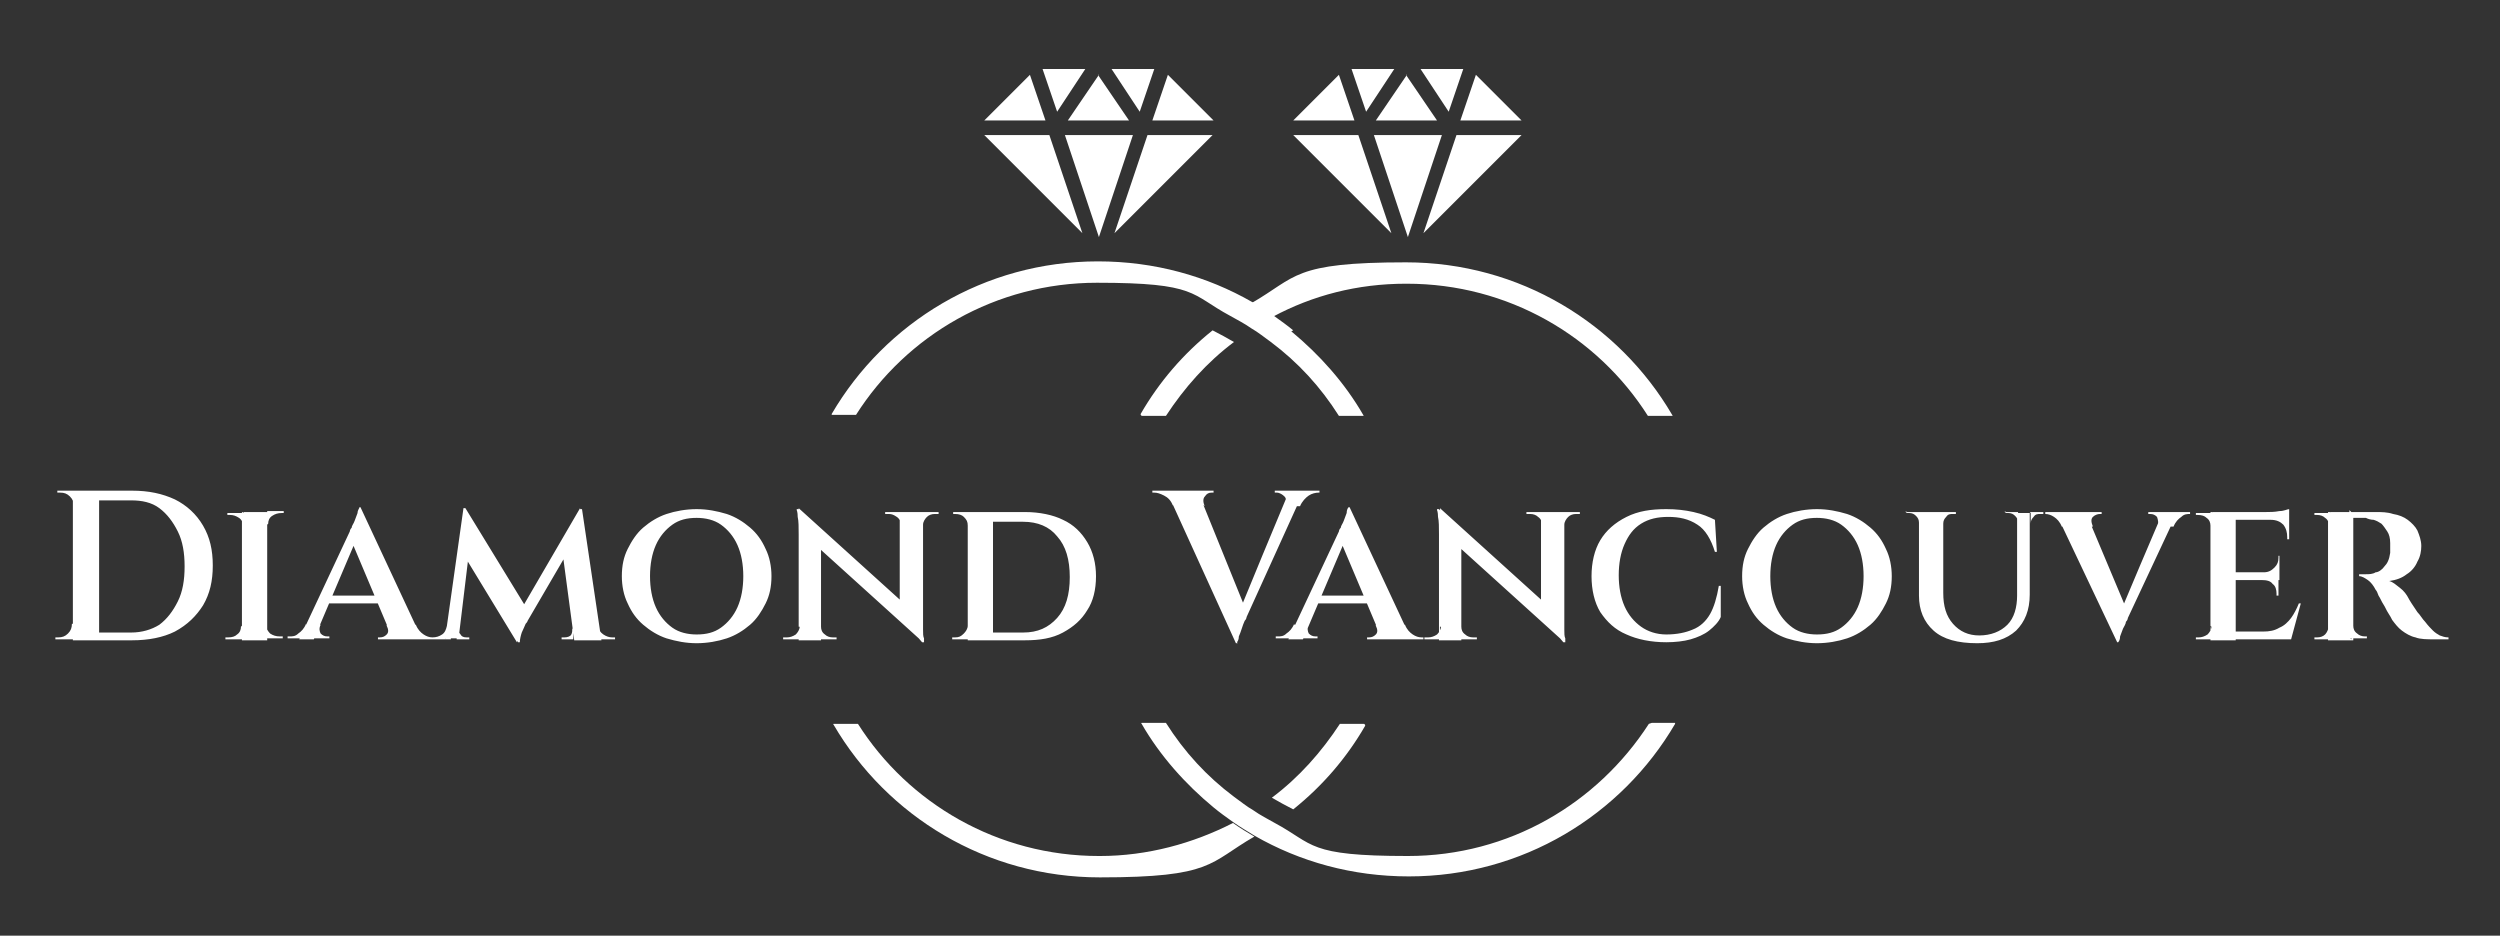 <?xml version="1.0" encoding="UTF-8"?>
<svg id="Layer_1" xmlns="http://www.w3.org/2000/svg" version="1.1" viewBox="0 0 257.3 96.3">
  <rect x="0" y="0" width="257.3" height="96.3" fill="#333333" stroke="none"/>
  <!-- Generator: Adobe Illustrator 29.3.0, SVG Export Plug-In . SVG Version: 2.1.0 Build 146)  -->
  <defs>
    <style>
      .st0 {
        fill: #fff;
      }
    </style>
  </defs>
  <g>
    <path class="st0" d="M144.8,29.2c10.4,0,19.6,5.4,24.8,13.6,0,0,0,0,0,0h2.5c0,0,.1,0,0-.1-5.5-9.4-15.7-15.7-27.4-15.7s-11.2,1.5-15.9,4.2c.7.4,1.5.9,2.2,1.4,4.1-2.2,8.7-3.4,13.7-3.4Z"/>
    <path class="st0" d="M117.5,42.8h2.5s0,0,0,0c1.9-2.9,4.2-5.5,7-7.6-.7-.4-1.4-.8-2.2-1.2-3,2.4-5.5,5.3-7.4,8.6,0,0,0,.1,0,.1Z"/>
    <path class="st0" d="M133.1,34c-.6-.5-1.3-1-2-1.5-.7-.5-1.4-.9-2.2-1.4-4.7-2.7-10.1-4.2-15.9-4.2-11.7,0-21.9,6.3-27.4,15.7,0,0,0,.1,0,.1h2.5s0,0,0,0c5.2-8.2,14.4-13.6,24.8-13.6s9.6,1.2,13.7,3.4c.7.4,1.5.8,2.2,1.3.7.4,1.3.9,2,1.4,2.8,2.1,5.1,4.6,7,7.6,0,0,0,0,0,0h2.5c0,0,.1,0,0-.1-1.9-3.3-4.5-6.2-7.4-8.6Z"/>
    <path class="st0" d="M113.1,88.1c-10.4,0-19.6-5.4-24.8-13.6,0,0,0,0,0,0h-2.5c0,0-.1,0,0,.1,5.5,9.4,15.7,15.7,27.4,15.7s11.2-1.5,15.9-4.2c-.7-.4-1.5-.9-2.2-1.4-4.1,2.1-8.8,3.4-13.7,3.4Z"/>
    <path class="st0" d="M140.4,74.5h-2.5s0,0,0,0c-1.9,2.9-4.2,5.5-7,7.6.7.4,1.4.8,2.2,1.2,3-2.4,5.5-5.3,7.4-8.6,0,0,0-.1,0-.1Z"/>
    <path class="st0" d="M169.7,74.5s0,0,0,0c-5.3,8.2-14.4,13.6-24.8,13.6s-9.6-1.2-13.7-3.4c-.7-.4-1.5-.8-2.2-1.3-.7-.4-1.3-.9-2-1.4-2.8-2.1-5.1-4.6-7-7.6,0,0,0,0,0,0h-2.5c0,0-.1,0,0,.1,1.9,3.3,4.5,6.2,7.4,8.6.6.5,1.3,1,2,1.5.7.5,1.4.9,2.2,1.4,4.7,2.7,10.1,4.2,15.9,4.2,11.7,0,21.9-6.3,27.4-15.7,0,0,0-.1,0-.1h-2.4Z"/>
    <path class="st0" d="M118.8,7.1h-4.4s0,0,0,0l2.9,4.4s0,0,0,0l1.5-4.4s0,0,0,0Z"/>
    <path class="st0" d="M118.6,12.4h6.3s0,0,0,0l-4.7-4.7s0,0,0,0l-1.6,4.7s0,0,0,0Z"/>
    <path class="st0" d="M114.7,24l10.1-10.1s0,0,0,0h-6.7s0,0,0,0l-3.4,10.1s0,0,0,0Z"/>
    <path class="st0" d="M113.1,24.4l3.5-10.5s0,0,0,0h-7s0,0,0,0l3.5,10.5s0,0,0,0Z"/>
    <path class="st0" d="M113.1,7.7l-3.2,4.7s0,0,0,0h6.3s0,0,0,0l-3.2-4.7s0,0,0,0Z"/>
    <path class="st0" d="M111.7,7.1h-4.4s0,0,0,0l1.5,4.4s0,0,0,0l2.9-4.4s0,0,0,0Z"/>
    <path class="st0" d="M106,7.7l-4.7,4.7s0,0,0,0h6.3s0,0,0,0l-1.6-4.7s0,0,0,0Z"/>
    <path class="st0" d="M101.3,13.9l10.1,10.1s0,0,0,0l-3.4-10.1s0,0,0,0h-6.7s0,0,0,0Z"/>
    <path class="st0" d="M150.6,7.1h-4.4s0,0,0,0l2.9,4.4s0,0,0,0l1.5-4.4s0,0,0,0Z"/>
    <path class="st0" d="M151.9,7.7l-1.6,4.7s0,0,0,0h6.3s0,0,0,0l-4.7-4.7s0,0,0,0Z"/>
    <path class="st0" d="M146.5,24l10.1-10.1s0,0,0,0h-6.7s0,0,0,0l-3.4,10.1s0,0,0,0Z"/>
    <path class="st0" d="M144.9,24.4l3.5-10.5s0,0,0,0h-7s0,0,0,0l3.5,10.5s0,0,0,0Z"/>
    <path class="st0" d="M144.8,7.7l-3.2,4.7s0,0,0,0h6.3s0,0,0,0l-3.2-4.7s0,0,0,0Z"/>
    <path class="st0" d="M143.5,7.1h-4.4s0,0,0,0l1.5,4.4s0,0,0,0l2.9-4.4s0,0,0,0Z"/>
    <path class="st0" d="M133.1,13.9l10.1,10.1s0,0,0,0l-3.4-10.1s0,0,0,0h-6.7s0,0,0,0Z"/>
    <path class="st0" d="M137.8,7.7l-4.7,4.7s0,0,0,0h6.3s0,0,0,0l-1.6-4.7s0,0,0,0Z"/>
  </g>
  <path class="st0" d="M8.3,50.5h5.3c1.7,0,3.1.3,4.4.9,1.2.6,2.2,1.5,2.9,2.7.7,1.2,1,2.5,1,4.1h0c0,1.6-.3,2.9-1,4.1-.7,1.1-1.6,2-2.9,2.7-1.2.6-2.7.9-4.4.9h-5v-.8h4.9c1.1,0,2.1-.3,2.9-.8.8-.6,1.4-1.4,1.9-2.4.5-1,.7-2.2.7-3.6h0c0-1.4-.2-2.6-.7-3.6-.5-1-1.1-1.8-1.9-2.4-.8-.6-1.8-.8-2.9-.8h-5.1v-.8ZM7.5,50.5h2.7v15.4h-2.7v-15.4ZM7.5,64.2h0v1.6h-1.8v-.2h.3c.4,0,.7-.1,1-.4.3-.3.4-.6.4-1h0ZM7.6,50.5v1.6h0c0-.4-.1-.7-.4-1-.3-.3-.6-.4-1-.4h-.3v-.2s1.7,0,1.7,0ZM24.9,52.7h2.6v13.2h-2.6v-13.2ZM24.9,64.4h0v1.4h-1.7v-.2h.3c.4,0,.7-.1.9-.3.3-.2.4-.5.4-.8h0ZM27.4,65.8v-1.4h0c0,.3.2.6.4.8.3.2.6.3,1,.3h.3v.2h-1.7ZM27.5,54h0v-1.4h1.7v.2s0,0-.1,0c0,0-.1,0-.1,0h0c-.4,0-.7.1-1,.3-.3.2-.4.5-.4.8h0ZM25,52.7v1.4h0c0-.3-.1-.6-.4-.8-.3-.2-.6-.3-.9-.3h0s0,0-.2,0c0,0-.1,0-.1,0h0v-.2h1.7ZM36.1,55.5l1-3.3,6.3,13.5h-3l-4.3-10.2ZM31.5,64.3h1.5c-.2.4-.1.7,0,.9.2.2.4.3.7.3h.2v.2h-4.3v-.2h.2c.3,0,.6,0,.9-.3.3-.2.6-.5.8-1h0ZM36.9,52.2h.2v2.3c0,0-4.8,11.3-4.8,11.3h-1.5l5.2-11.1c0,0,0-.2.2-.4,0-.2.2-.4.3-.7.1-.3.2-.5.3-.8,0-.3.2-.5.2-.6h0ZM33.6,61.3h5.7v.8h-5.7v-.8ZM39.8,64.3h3c.2.5.5.8.8,1,.3.2.6.3.9.3h.2v.2h-5.8v-.2h.2c.3,0,.5-.1.7-.3s.2-.5,0-.9ZM52.6,64.5l7.1-12.2.2,2-5.6,9.6s0,.1-.2.3c-.1.2-.2.5-.4.9-.1.3-.2.7-.2,1h-.2l-.7-1.6ZM46,64.4h.4v1.4h-2.2v-.2h.3c.4,0,.7-.1,1-.3.3-.2.4-.5.5-.9h0ZM47.1,64.7h.1c0,.2,0,.4.2.6.1.2.3.3.6.3h.3v.2h-1.3v-1.1ZM45.8,65.8l1.9-13.5h.2l.7,1.8-1.4,11.6h-1.4ZM47.4,56.5l.5-4.2,6.3,10.3-1,3.5-5.9-9.7ZM59.7,52.4h.2l2,13.5h-2.8l-1.2-9,1.8-4.4ZM61.2,65.8v-1.4h.4c0,.4.2.7.5.9.3.2.6.3.9.3h.3v.2h-2.2ZM58.9,64.7h.1v1.1c0,0-1.2,0-1.2,0v-.2h.3c.3,0,.6-.1.7-.3.1-.2.1-.4.1-.6ZM71.7,52.4h0c1.1,0,2.1.2,3.1.5.9.3,1.7.8,2.4,1.4.7.6,1.2,1.3,1.6,2.2.4.8.6,1.8.6,2.8h0c0,1.1-.2,2-.6,2.8-.4.8-.9,1.6-1.6,2.2-.7.6-1.5,1.1-2.4,1.4-.9.3-2,.5-3.1.5h0c-1.1,0-2.1-.2-3.1-.5-.9-.3-1.7-.8-2.4-1.4-.7-.6-1.2-1.3-1.6-2.2-.4-.8-.6-1.8-.6-2.8h0c0-1.1.2-2,.6-2.8.4-.8.9-1.6,1.6-2.2.7-.6,1.5-1.1,2.4-1.4.9-.3,2-.5,3.1-.5ZM71.7,65.3h0c1,0,1.8-.2,2.5-.7.7-.5,1.3-1.2,1.7-2.1.4-.9.6-2,.6-3.2h0c0-1.2-.2-2.3-.6-3.2-.4-.9-1-1.6-1.7-2.1-.7-.5-1.6-.7-2.5-.7h0c-1,0-1.8.2-2.5.7-.7.5-1.3,1.2-1.7,2.1-.4.9-.6,2-.6,3.2h0c0,1.2.2,2.3.6,3.2.4.9,1,1.6,1.7,2.1.7.5,1.6.7,2.5.7ZM82.4,54.7l-.2-2.4,12.6,11.4.2,2.4-12.6-11.4ZM82.2,64.5h0v1.3h-1.6v-.2h.4c.3,0,.6-.1.9-.3.2-.2.4-.5.4-.8h0ZM84.5,64.5h0c0,.3.1.6.4.8.2.2.5.3.8.3h.4v.2h-1.6v-1.3ZM82,52.4h.2l2.3,2.6v10.9h-2.3v-10.9c0-.7,0-1.4-.1-1.8,0-.5-.1-.7-.1-.7h0ZM92.7,52.7h2.3v10.8c0,.5,0,.9,0,1.3,0,.4,0,.7.1.9,0,.2,0,.4,0,.4h-.2l-2.3-2.7v-10.7ZM95,54h0v-1.3h1.6v.2s0,0-.2,0c-.1,0-.2,0-.2,0h0c-.3,0-.6.1-.8.3-.2.2-.4.5-.4.8h0ZM92.7,54h0c0-.3-.1-.6-.4-.8s-.5-.3-.8-.3h0s0,0-.2,0c-.1,0-.2,0-.2,0h0v-.2h1.6v1.3ZM100.4,52.7h5.1c1.5,0,2.9.3,3.9.8,1.1.5,1.9,1.3,2.5,2.3.6,1,.9,2.2.9,3.5h0c0,1.4-.3,2.6-.9,3.5-.6,1-1.4,1.7-2.5,2.3s-2.4.8-3.9.8h-4.8v-.8h4.6c1.5,0,2.6-.5,3.5-1.5.9-1,1.3-2.4,1.3-4.2h0c0-1.8-.4-3.2-1.3-4.2-.8-1-2-1.5-3.5-1.5h-4.9v-.8ZM99.6,52.7h2.6v13.2h-2.6v-13.2ZM99.6,64.4h0v1.4h-1.6v-.2h.3c.4,0,.6-.1.9-.4.2-.2.4-.5.4-.8h0ZM99.6,52.7v1.4h0c0-.4-.1-.6-.4-.9-.2-.2-.5-.3-.9-.3h0s0,0-.1,0c0,0-.1,0-.1,0h0v-.2h1.6ZM128.2,62.7l-1,3.5-7.1-15.6h3.2l4.9,12.1ZM127.4,66.2h-.2v-2.3c-.1,0,5.5-13.4,5.5-13.4h1.5l-5.9,13c0,0,0,.2-.2.4-.1.2-.2.5-.3.8-.1.3-.2.6-.3.8,0,.3-.1.5-.2.6h0ZM133.6,52.1h-1.4c.2-.5.2-.8,0-1-.2-.2-.5-.4-.8-.4h-.2v-.2h4.6v.2h0c0,0-.1,0-.1,0h0c-.3,0-.7.1-1,.3s-.7.6-.9,1.1h0ZM123.9,52h-3.2c-.2-.5-.5-.8-.9-1s-.7-.3-1-.3h-.2v-.2h6.3v.2h-.2c-.3,0-.5.1-.7.4-.2.2-.2.6,0,1ZM137.9,55.5l1-3.3,6.3,13.5h-3l-4.3-10.2ZM133.2,64.3h1.5c-.2.4-.1.7,0,.9.2.2.4.3.7.3h.2v.2h-4.3v-.2h.2c.3,0,.6,0,.9-.3.3-.2.6-.5.8-1h0ZM138.7,52.2h.2v2.3c0,0-4.8,11.3-4.8,11.3h-1.5l5.2-11.1c0,0,0-.2.2-.4,0-.2.2-.4.3-.7.1-.3.2-.5.3-.8,0-.3.1-.5.2-.6h0ZM135.4,61.3h5.7v.8h-5.7v-.8ZM141.6,64.3h3c.2.5.5.8.8,1,.3.2.6.3.9.3h.2v.2h-5.8v-.2h.2c.3,0,.5-.1.7-.3s.2-.5,0-.9ZM148.4,54.7l-.2-2.4,12.6,11.4.2,2.4-12.6-11.4ZM148.2,64.5h0v1.3h-1.6v-.2h.4c.3,0,.6-.1.9-.3.2-.2.4-.5.4-.8h0ZM150.4,64.5h0c0,.3.1.6.4.8.2.2.5.3.8.3h.4v.2h-1.6v-1.3ZM147.9,52.4h.2l2.3,2.6v10.9h-2.3v-10.9c0-.7,0-1.4-.1-1.8,0-.5-.1-.7-.1-.7h0ZM158.7,52.7h2.3v10.8c0,.5,0,.9,0,1.3,0,.4,0,.7.1.9,0,.2,0,.4,0,.4h-.2l-2.3-2.7v-10.7ZM161,54h0v-1.3h1.6v.2s0,0-.2,0c-.1,0-.2,0-.2,0h0c-.3,0-.6.1-.8.3-.2.2-.4.5-.4.8h0ZM158.7,54h0c0-.3-.1-.6-.4-.8-.2-.2-.5-.3-.8-.3h0s0,0-.2,0c-.1,0-.2,0-.2,0h0v-.2h1.6v1.3ZM176.9,60.3h.2v3.2c-.2.5-.7,1-1.2,1.4-.5.4-1.2.7-1.9.9-.7.2-1.6.3-2.5.3h0c-1.6,0-3-.3-4.1-.8-1.2-.5-2-1.3-2.7-2.3-.6-1-.9-2.3-.9-3.7h0c0-1.4.3-2.7.9-3.7.6-1,1.5-1.8,2.7-2.4,1.2-.6,2.5-.8,4.1-.8h0c1,0,1.9.1,2.8.3.9.2,1.6.5,2.2.8h0l.2,3.3h-.2c-.4-1.3-1-2.3-1.8-2.8-.9-.6-1.9-.8-3-.8h0c-1.1,0-2,.2-2.8.7-.8.5-1.3,1.2-1.7,2.1-.4.9-.6,2-.6,3.2h0c0,1.2.2,2.3.6,3.2.4.9,1,1.6,1.7,2.1.7.5,1.6.8,2.6.8h0c1.1,0,2-.2,2.7-.5.8-.3,1.4-.9,1.8-1.6.4-.7.7-1.7.9-2.9h0ZM187,52.4h0c1.1,0,2.1.2,3.1.5.9.3,1.7.8,2.4,1.4.7.6,1.2,1.3,1.6,2.2.4.8.6,1.8.6,2.8h0c0,1.1-.2,2-.6,2.8-.4.8-.9,1.6-1.6,2.2-.7.6-1.5,1.1-2.4,1.4-.9.3-2,.5-3.1.5h0c-1.1,0-2.1-.2-3.1-.5-.9-.3-1.7-.8-2.4-1.4-.7-.6-1.2-1.3-1.6-2.2-.4-.8-.6-1.8-.6-2.8h0c0-1.1.2-2,.6-2.8.4-.8.9-1.6,1.6-2.2.7-.6,1.5-1.1,2.4-1.4.9-.3,2-.5,3.1-.5ZM187,65.3h0c1,0,1.8-.2,2.5-.7.7-.5,1.3-1.2,1.7-2.1.4-.9.6-2,.6-3.2h0c0-1.2-.2-2.3-.6-3.2-.4-.9-1-1.6-1.7-2.1-.7-.5-1.6-.7-2.5-.7h0c-1,0-1.8.2-2.5.7-.7.5-1.3,1.2-1.7,2.1-.4.9-.6,2-.6,3.2h0c0,1.2.2,2.3.6,3.2.4.9,1,1.6,1.7,2.1.7.5,1.6.7,2.5.7ZM197.4,52.7h2.6v8.3c0,1.4.3,2.4,1,3.2.7.8,1.6,1.2,2.7,1.2h0c1.2,0,2.2-.4,2.9-1.1.7-.7,1-1.8,1-3h0v-8.5h1.3v8.4c0,1.6-.5,2.8-1.4,3.7-1,.9-2.3,1.3-4,1.3h0c-2,0-3.5-.4-4.5-1.3-1-.9-1.5-2.1-1.5-3.6h0v-8.5ZM196.1,52.7h1.4v1.1h0c0-.3-.1-.5-.3-.7-.2-.2-.4-.3-.7-.3h-.3v-.2ZM199.9,52.7h1.4v.2h-.3c-.3,0-.5,0-.7.3-.2.2-.3.4-.3.7h0v-1.1ZM206.3,52.7h1.4v1.1h0c0-.3-.1-.5-.3-.7-.2-.2-.4-.3-.7-.3h-.3v-.2ZM208.9,52.7h1.4v.2h-.3c-.3,0-.5,0-.7.3-.2.2-.3.4-.3.7h0v-1.1ZM218.9,62.8l-1,3.3-6.3-13.3h3.1l4.2,10ZM218.1,66.1h-.2v-2.2c-.1,0,4.7-11.2,4.7-11.2h1.5l-5.1,10.9s0,.2-.2.4c0,.2-.2.5-.3.7-.1.3-.2.5-.3.8,0,.3-.1.5-.2.6h0ZM223.5,54.2h-1.5c.2-.4.1-.7,0-1-.2-.2-.4-.3-.7-.3h-.2v-.2h4.3v.2s0,0,0,0c0,0,0,0,0,0h0c-.3,0-.6,0-.9.3-.3.2-.6.5-.8,1h0ZM215.2,54.2h-3c-.2-.5-.5-.8-.8-1-.3-.2-.6-.3-.9-.3h0s0,0,0,0c0,0,0,0,0,0h0v-.2h5.8v.2h-.2c-.2,0-.5.1-.7.3-.2.2-.2.5,0,1ZM227.5,52.7h2.6v13.2h-2.6v-13.2ZM230,65h5.4l.3.8h-5.8v-.8ZM230,58.9h4.6v.8h-4.6v-.8ZM230,52.7h5.6v.8h-5.6v-.8ZM236.6,62.1h.2l-1,3.7h-3.6l.7-.8c.7,0,1.2-.1,1.7-.4.5-.2.9-.6,1.2-1s.6-1,.8-1.5h0ZM232.9,59.6h1.6v1.7h-.2v-.2c0-.4-.1-.8-.4-1-.2-.3-.6-.4-1.1-.4h0ZM234.4,57.2h.2v1.7h-1.6c.5,0,.8-.2,1.1-.5.3-.3.4-.6.4-1h0v-.2ZM233.7,53.4h1.9v2.1h-.2v-.2c0-.5-.1-.9-.4-1.3-.3-.3-.7-.5-1.3-.5h0ZM235.6,52.3h0v.6l-2.4-.2c.4,0,.9,0,1.4-.1.5,0,.8-.2,1-.2ZM227.5,64.4h0l.2,1.4h-1.7v-.2h.3c.3,0,.6-.1.9-.3.2-.2.4-.5.4-.8h0ZM227.7,52.7l-.2,1.4h0c0-.3-.1-.6-.4-.8-.2-.2-.5-.3-.9-.3h0s0,0-.1,0c0,0-.1,0-.1,0h0v-.2h1.7ZM242,52.7h2.5c.6,0,1.2,0,1.8.2.6.1,1.1.3,1.5.6.4.3.8.7,1,1.1.2.5.4,1,.4,1.6h0c0,.5-.1,1.1-.4,1.6-.2.5-.6,1-1.1,1.3-.5.4-1.1.6-1.8.7h0c.4.1.7.4,1.1.7s.7.7.9,1.1h0c0,0,.1.2.3.5.2.3.4.6.6.9.3.3.5.7.8,1h0c.3.4.6.7.8.9s.5.4.7.5c.3.1.5.2.9.2h0v.2h-1.4c-.8,0-1.5,0-2-.2-.5-.1-1-.4-1.4-.7-.4-.3-.7-.7-1-1.1h0c-.1-.2-.2-.4-.4-.7-.2-.3-.3-.6-.5-.9-.2-.3-.3-.6-.5-.9-.1-.3-.2-.5-.3-.6h0c-.2-.4-.5-.8-.8-1s-.6-.4-.9-.4h0v-.2s0,0,.2,0c.1,0,.3,0,.5,0h0c.3,0,.7,0,1-.2.3,0,.7-.3.9-.6.3-.3.5-.7.6-1.4h0c0-.1,0-.3,0-.4,0-.2,0-.4,0-.6h0c0-.5-.1-.9-.3-1.2-.2-.3-.4-.6-.6-.8-.3-.2-.5-.3-.8-.4-.3,0-.6-.1-.8-.2h0c-.4,0-.8,0-1.1,0-.3,0-.5,0-.6,0h0s0,0,0-.2c0-.1,0-.3,0-.4,0-.1,0-.2,0-.2ZM239.6,52.7h2.6v13.2h-2.6v-13.2ZM239.7,64.4h0l.2,1.4h-1.7v-.2h.3c.3,0,.6-.1.8-.3.2-.2.3-.5.4-.8h0ZM239.9,52.7l-.2,1.4h0c0-.3-.1-.6-.4-.8-.2-.2-.5-.3-.8-.3h0s0,0-.2,0c0,0-.1,0-.1,0h0v-.2h1.7ZM242,65.8l.2-1.4h0c0,.3.1.6.4.8.2.2.5.3.8.3h.2v.2s-1.7,0-1.7,0Z"/>
</svg>